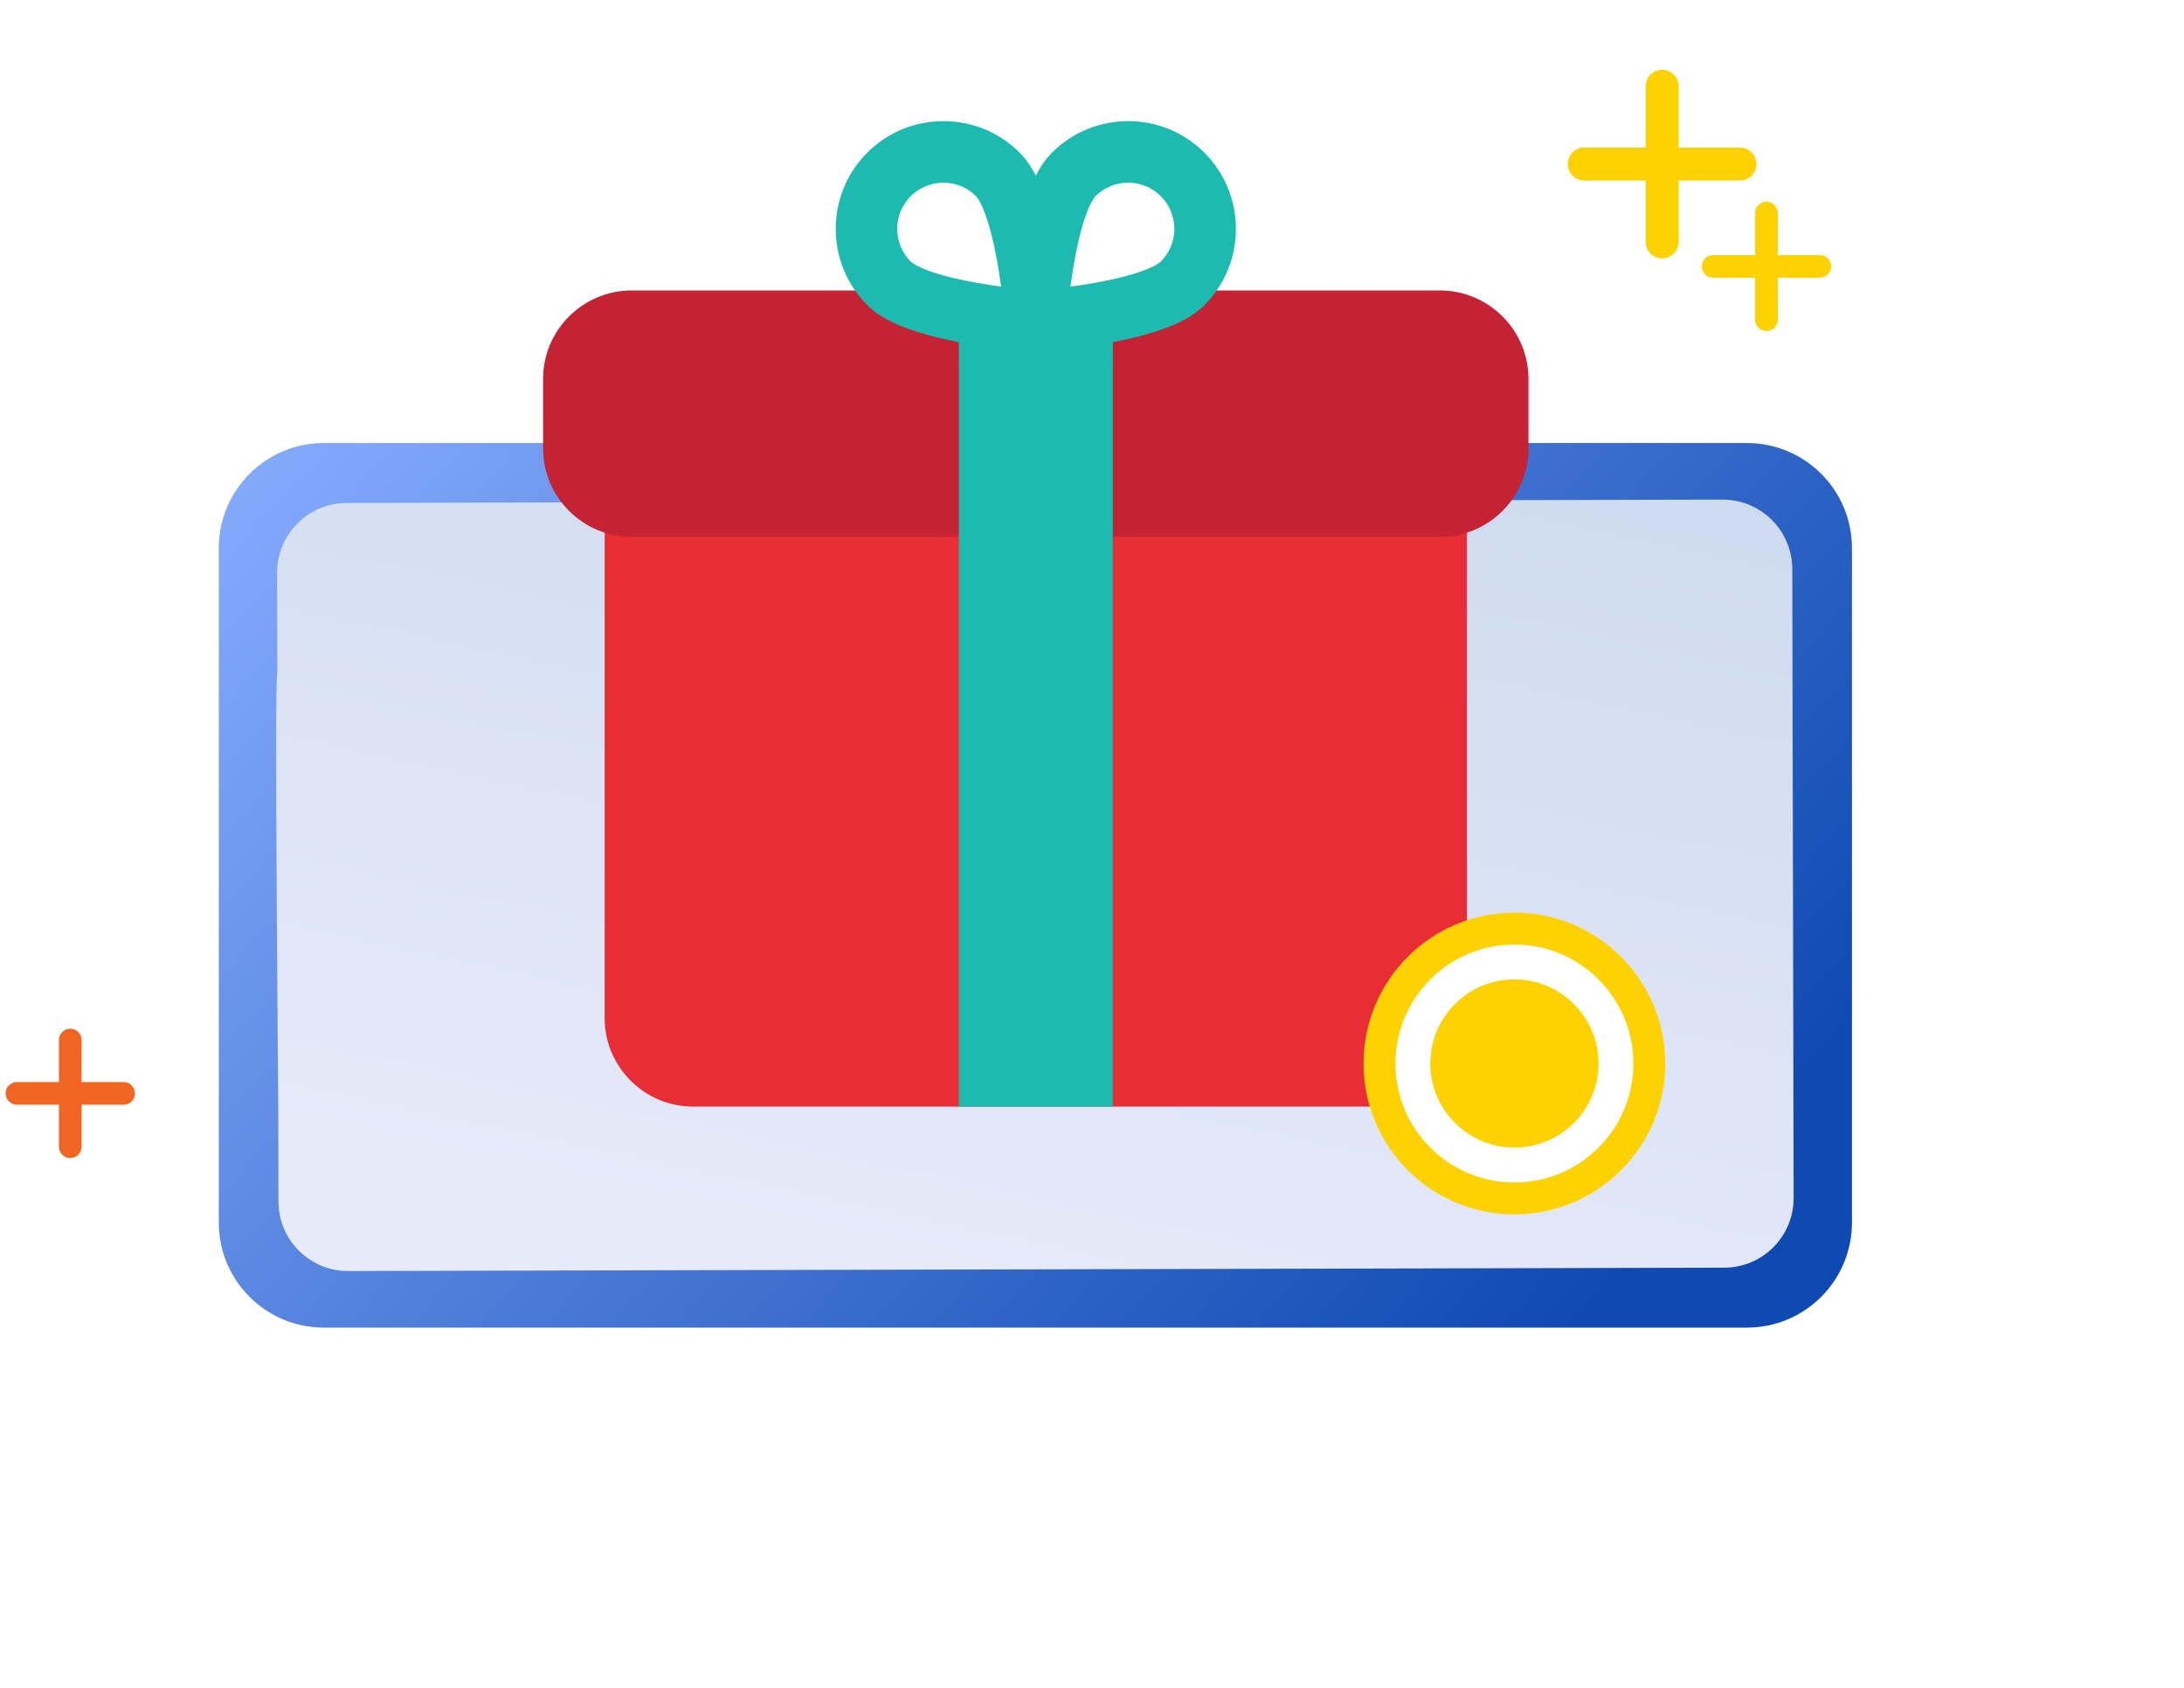 <svg width="348" height="269" viewBox="0 0 348 269" fill="none" xmlns="http://www.w3.org/2000/svg">
<g filter="url(#filter0_d_1195_2434)">
<path d="M315.746 240.922H263.752C259.455 240.922 255.969 237.435 255.969 233.138V181.144C255.969 176.847 259.455 173.36 263.752 173.36H315.746C320.044 173.36 323.53 176.847 323.53 181.144V233.138C323.53 237.435 320.044 240.922 315.746 240.922Z" fill="white"/>
</g>
<path d="M295.091 87.312V194.786C295.091 204.023 287.604 211.516 278.361 211.516H51.595C42.358 211.516 34.865 204.029 34.865 194.786V87.312C34.865 78.075 42.351 70.582 51.595 70.582H278.368C287.597 70.589 295.091 78.075 295.091 87.312Z" fill="url(#paint0_linear_1195_2434)"/>
<path d="M44.189 107.217L44.156 91.244C44.142 85.123 49.095 80.143 55.223 80.129L274.469 79.596C280.591 79.582 285.57 84.535 285.584 90.663L285.8 190.86C285.8 190.86 285.8 190.86 285.8 190.867C285.814 196.989 280.854 201.962 274.732 201.969L55.487 202.502C55.487 202.502 55.487 202.502 55.48 202.502C49.358 202.516 44.385 197.563 44.372 191.441L44.338 176.441C44.345 176.441 43.703 106.731 44.189 107.217Z" fill="url(#paint1_linear_1195_2434)"/>
<path d="M233.739 80.623V162.198C233.739 169.975 227.407 176.306 219.63 176.306H110.453C102.676 176.306 96.345 169.975 96.345 162.198V80.623C96.345 77.913 98.541 75.717 101.251 75.717H228.826C231.543 75.717 233.739 77.913 233.739 80.623Z" fill="#E82D37"/>
<path d="M243.55 60.386V71.427C243.55 79.204 237.218 85.535 229.441 85.535H100.643C92.865 85.535 86.534 79.204 86.534 71.427V60.386C86.534 52.609 92.865 46.278 100.643 46.278H229.448C237.225 46.278 243.55 52.609 243.55 60.386Z" fill="#C42333"/>
<path d="M191.907 24.318C185.211 17.622 174.319 17.622 167.623 24.318C166.873 25.068 165.974 26.156 165.049 28C164.123 26.163 163.224 25.068 162.474 24.318C155.778 17.622 144.886 17.622 138.19 24.318C131.494 31.014 131.494 41.906 138.19 48.602C139.947 50.359 143.528 52.913 154.312 54.785C159.751 55.73 164.522 56.062 164.724 56.075C164.832 56.082 164.941 56.089 165.055 56.089C165.164 56.089 165.272 56.082 165.386 56.075C165.589 56.062 170.359 55.73 175.799 54.785C186.583 52.913 190.164 50.359 191.921 48.602C198.603 41.913 198.603 31.014 191.907 24.318ZM155.981 45.122C147.265 43.609 145.312 41.859 145.116 41.669C142.244 38.798 142.244 34.129 145.116 31.257C146.548 29.825 148.434 29.102 150.319 29.102C152.204 29.102 154.089 29.818 155.522 31.257C155.717 31.453 157.447 33.392 158.961 42.041C159.184 43.298 159.366 44.528 159.515 45.663C158.42 45.514 157.217 45.338 155.981 45.122ZM184.968 41.669C184.772 41.865 182.833 43.595 174.184 45.109C172.927 45.332 171.697 45.514 170.562 45.663C170.711 44.555 170.893 43.352 171.103 42.122C172.616 33.406 174.366 31.453 174.555 31.257C175.988 29.825 177.873 29.102 179.758 29.102C181.643 29.102 183.529 29.818 184.961 31.257C187.839 34.129 187.839 38.798 184.968 41.669Z" fill="#1DBAB0"/>
<path d="M152.778 45.974H177.312V176.313H152.778V45.974Z" fill="#1DBAB0"/>
<g filter="url(#filter1_d_1195_2434)">
<path d="M271.239 17.514H261.469V7.737C261.469 6.284 260.293 5.108 258.84 5.108C257.387 5.108 256.212 6.284 256.212 7.737V17.507H246.441C244.989 17.507 243.813 18.683 243.813 20.135C243.813 21.588 244.989 22.764 246.441 22.764H256.212V32.534C256.212 33.987 257.387 35.163 258.84 35.163C260.293 35.163 261.469 33.987 261.469 32.534V22.771H271.239C272.692 22.771 273.867 21.595 273.867 20.142C273.867 18.689 272.692 17.514 271.239 17.514Z" fill="#FDD200"/>
</g>
<path d="M289.969 40.636H283.273V33.94C283.273 32.946 282.462 32.136 281.469 32.136C280.476 32.136 279.665 32.946 279.665 33.94V40.636H272.969C271.976 40.636 271.165 41.447 271.165 42.44C271.165 43.433 271.976 44.244 272.969 44.244H279.665V50.94C279.665 51.933 280.476 52.744 281.469 52.744C282.462 52.744 283.273 51.933 283.273 50.94V44.244H289.969C290.962 44.244 291.773 43.433 291.773 42.44C291.773 41.447 290.962 40.636 289.969 40.636Z" fill="#FDD200"/>
<path d="M19.696 172.394H13V165.698C13 164.705 12.189 163.894 11.196 163.894C10.202 163.894 9.392 164.705 9.392 165.698V172.394H2.696C1.702 172.394 0.891 173.205 0.891 174.198C0.891 175.191 1.702 176.002 2.696 176.002H9.392V182.698C9.392 183.691 10.202 184.502 11.196 184.502C12.189 184.502 13 183.691 13 182.698V176.002H19.696C20.689 176.002 21.5 175.191 21.5 174.198C21.5 173.205 20.689 172.394 19.696 172.394Z" fill="#F16522"/>
<g filter="url(#filter2_d_1195_2434)">
<path d="M235.303 187.474C248.577 187.474 259.338 176.714 259.338 163.44C259.338 150.167 248.577 139.406 235.303 139.406C222.03 139.406 211.27 150.167 211.27 163.44C211.27 176.714 222.03 187.474 235.303 187.474Z" fill="#FDD200"/>
<path d="M235.307 182.391C245.775 182.391 254.26 173.905 254.26 163.438C254.26 152.97 245.775 144.485 235.307 144.485C224.84 144.485 216.355 152.97 216.355 163.438C216.355 173.905 224.84 182.391 235.307 182.391Z" fill="white"/>
<path d="M235.307 176.836C242.707 176.836 248.706 170.838 248.706 163.438C248.706 156.038 242.707 150.039 235.307 150.039C227.907 150.039 221.908 156.038 221.908 163.438C221.908 170.838 227.907 176.836 235.307 176.836Z" fill="#FDD200"/>
</g>
<defs>
<filter id="filter0_d_1195_2434" x="243.969" y="165.36" width="103.562" height="103.562" filterUnits="userSpaceOnUse" color-interpolation-filters="sRGB">
<feFlood flood-opacity="0" result="BackgroundImageFix"/>
<feColorMatrix in="SourceAlpha" type="matrix" values="0 0 0 0 0 0 0 0 0 0 0 0 0 0 0 0 0 0 127 0" result="hardAlpha"/>
<feOffset dx="6" dy="10"/>
<feGaussianBlur stdDeviation="9"/>
<feColorMatrix type="matrix" values="0 0 0 0 0.314 0 0 0 0 0.553 0 0 0 0 0.839 0 0 0 0.32 0"/>
<feBlend mode="normal" in2="BackgroundImageFix" result="effect1_dropShadow_1195_2434"/>
<feBlend mode="normal" in="SourceGraphic" in2="effect1_dropShadow_1195_2434" result="shape"/>
</filter>
<filter id="filter1_d_1195_2434" x="238.813" y="0.108" width="52.054" height="52.054" filterUnits="userSpaceOnUse" color-interpolation-filters="sRGB">
<feFlood flood-opacity="0" result="BackgroundImageFix"/>
<feColorMatrix in="SourceAlpha" type="matrix" values="0 0 0 0 0 0 0 0 0 0 0 0 0 0 0 0 0 0 127 0" result="hardAlpha"/>
<feOffset dx="6" dy="6"/>
<feGaussianBlur stdDeviation="5.5"/>
<feColorMatrix type="matrix" values="0 0 0 0 0.314 0 0 0 0 0.553 0 0 0 0 0.839 0 0 0 0.27 0"/>
<feBlend mode="normal" in2="BackgroundImageFix" result="effect1_dropShadow_1195_2434"/>
<feBlend mode="normal" in="SourceGraphic" in2="effect1_dropShadow_1195_2434" result="shape"/>
</filter>
<filter id="filter2_d_1195_2434" x="206.27" y="134.406" width="70.068" height="70.068" filterUnits="userSpaceOnUse" color-interpolation-filters="sRGB">
<feFlood flood-opacity="0" result="BackgroundImageFix"/>
<feColorMatrix in="SourceAlpha" type="matrix" values="0 0 0 0 0 0 0 0 0 0 0 0 0 0 0 0 0 0 127 0" result="hardAlpha"/>
<feOffset dx="6" dy="6"/>
<feGaussianBlur stdDeviation="5.5"/>
<feColorMatrix type="matrix" values="0 0 0 0 0.314 0 0 0 0 0.553 0 0 0 0 0.839 0 0 0 0.6 0"/>
<feBlend mode="normal" in2="BackgroundImageFix" result="effect1_dropShadow_1195_2434"/>
<feBlend mode="normal" in="SourceGraphic" in2="effect1_dropShadow_1195_2434" result="shape"/>
</filter>
<linearGradient id="paint0_linear_1195_2434" x1="44.744" y1="30.773" x2="246.627" y2="215.94" gradientUnits="userSpaceOnUse">
<stop offset="0.05" stop-color="#89AEFF"/>
<stop offset="1" stop-color="#0F4AB2"/>
</linearGradient>
<linearGradient id="paint1_linear_1195_2434" x1="151.521" y1="204.143" x2="190.098" y2="23.263" gradientUnits="userSpaceOnUse">
<stop stop-color="#E6EAF9"/>
<stop offset="1" stop-color="#C8D7ED"/>
</linearGradient>
</defs>
</svg>
